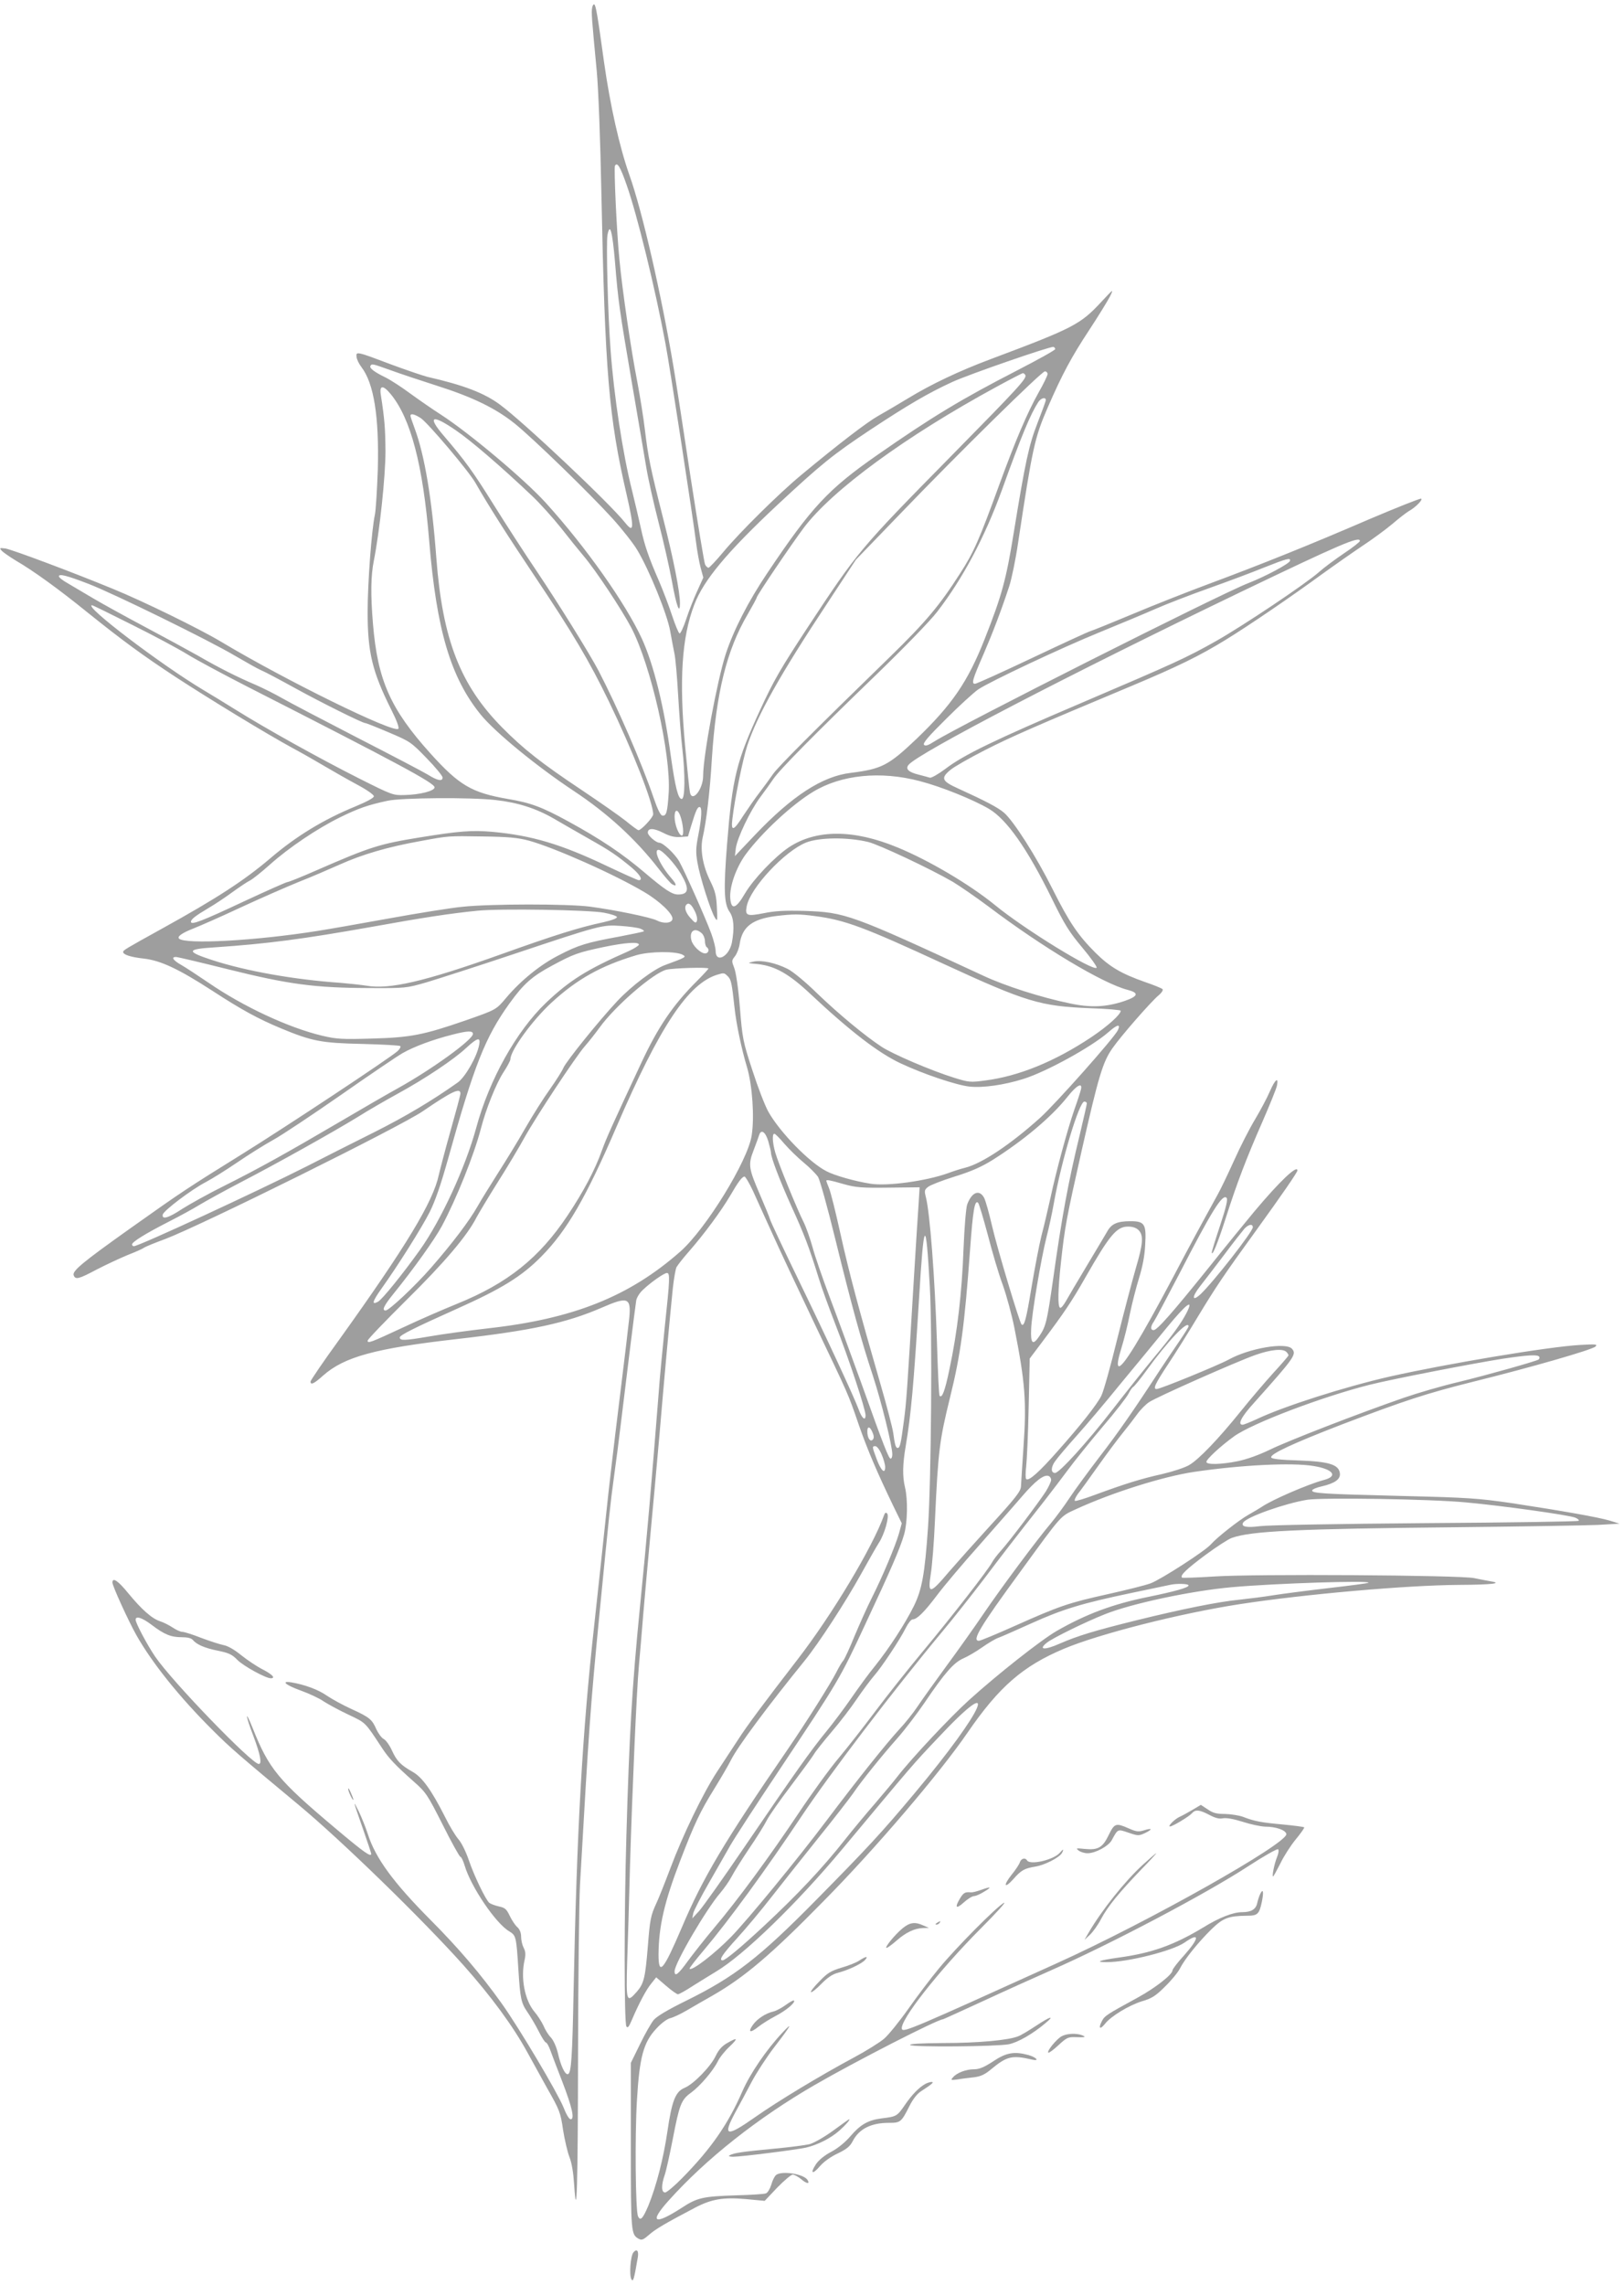 <?xml version="1.0" standalone="no"?>
<!DOCTYPE svg PUBLIC "-//W3C//DTD SVG 20010904//EN"
 "http://www.w3.org/TR/2001/REC-SVG-20010904/DTD/svg10.dtd">
<svg version="1.0" xmlns="http://www.w3.org/2000/svg"
 width="910pt" height="1280pt" viewBox="0 0 910 1280"
 preserveAspectRatio="xMidYMid meet">
<g transform="translate(0,1280) scale(0.1,-0.1)"
fill="#9e9e9e" stroke="none">
<path d="M3318 12756 c-5 -25 -2 -61 26 -356 9 -98 20 -379 26 -690 20 -995
41 -1247 141 -1679 43 -188 42 -221 -7 -160 -85 108 -571 566 -703 663 -88 65
-203 109 -405 155 -27 7 -119 38 -205 70 -193 73 -197 74 -193 42 1 -14 14
-40 28 -58 69 -91 99 -277 91 -573 -4 -113 -11 -226 -16 -251 -19 -87 -41
-386 -41 -547 0 -226 26 -334 132 -546 31 -61 46 -102 40 -108 -26 -26 -633
272 -992 487 -122 73 -436 227 -610 298 -221 91 -562 219 -600 225 -32 4 -34
3 -21 -12 8 -9 44 -34 80 -56 98 -57 238 -158 401 -290 197 -158 307 -239 496
-363 187 -122 505 -316 654 -397 58 -31 141 -79 185 -105 44 -26 123 -71 175
-99 53 -28 95 -57 95 -66 0 -9 -39 -30 -104 -57 -178 -73 -331 -166 -476 -290
-147 -125 -301 -225 -605 -393 -206 -114 -220 -122 -220 -132 0 -15 43 -29
116 -37 95 -11 195 -58 382 -179 169 -110 258 -158 387 -212 174 -72 225 -82
455 -87 113 -3 208 -8 213 -12 4 -4 -3 -17 -15 -28 -40 -37 -625 -424 -873
-578 -298 -185 -335 -209 -625 -415 -273 -194 -326 -239 -317 -263 10 -26 28
-21 130 33 52 27 130 63 173 81 44 17 84 35 90 40 6 5 59 27 119 49 201 76
1317 629 1444 716 164 112 211 134 211 99 0 -8 -25 -101 -55 -207 -30 -106
-59 -218 -66 -248 -32 -151 -182 -399 -560 -926 -88 -121 -159 -226 -159 -232
0 -21 19 -13 70 33 119 106 294 153 750 205 421 48 613 90 810 175 149 65 167
58 156 -58 -4 -39 -29 -250 -56 -467 -27 -217 -61 -507 -75 -645 -14 -137 -44
-410 -65 -605 -67 -604 -98 -1150 -116 -2055 -7 -366 -13 -456 -31 -462 -16
-6 -40 43 -57 118 -9 37 -25 72 -40 88 -14 14 -32 44 -41 66 -10 21 -32 56
-50 77 -55 65 -79 191 -55 292 6 29 5 47 -6 67 -8 16 -14 43 -14 62 0 22 -8
41 -21 53 -12 10 -31 39 -43 64 -18 38 -27 45 -60 52 -22 5 -46 14 -54 20 -21
18 -86 153 -116 242 -15 44 -39 93 -56 113 -17 19 -51 75 -76 126 -76 150
-128 223 -182 253 -68 39 -89 61 -116 120 -13 29 -34 58 -46 64 -12 6 -30 31
-41 54 -24 56 -39 68 -140 114 -48 22 -110 56 -138 75 -48 34 -126 62 -198 74
-62 10 -33 -15 53 -46 47 -17 105 -44 127 -60 23 -15 85 -49 138 -74 101 -48
92 -39 192 -191 36 -54 70 -91 176 -185 68 -60 76 -72 162 -242 49 -98 94
-179 99 -179 5 0 16 -23 24 -50 35 -118 174 -323 249 -367 39 -24 40 -28 52
-218 10 -158 15 -183 50 -234 18 -26 47 -75 64 -109 17 -34 35 -62 40 -62 5 0
17 -21 26 -47 10 -27 39 -104 66 -173 55 -143 70 -210 47 -210 -9 0 -25 27
-41 68 -33 81 -248 444 -346 581 -117 164 -240 308 -398 467 -209 210 -310
348 -352 482 -12 37 -35 94 -51 127 -34 68 -34 67 26 -105 24 -69 44 -129 44
-133 0 -21 -42 9 -201 143 -321 270 -372 332 -464 563 -44 109 -40 70 5 -47
39 -104 49 -156 30 -156 -39 0 -486 462 -581 602 -44 65 -109 187 -109 206 0
23 36 12 90 -29 71 -54 108 -69 168 -69 33 0 54 -5 63 -16 21 -25 66 -45 142
-60 59 -12 78 -21 107 -51 33 -34 159 -103 187 -103 29 0 10 21 -44 49 -32 16
-86 52 -121 80 -38 31 -76 53 -100 57 -20 4 -76 22 -124 40 -48 19 -96 34
-106 34 -11 0 -35 11 -54 24 -20 13 -51 29 -70 35 -47 15 -105 67 -179 157
-57 70 -89 92 -89 60 0 -19 90 -216 134 -294 88 -156 241 -347 428 -533 99
-99 147 -140 480 -417 240 -199 694 -641 924 -898 156 -175 278 -341 359 -489
21 -38 71 -129 111 -201 70 -123 75 -136 89 -233 9 -56 25 -125 36 -153 13
-33 22 -88 26 -152 15 -228 21 -15 22 729 1 429 6 857 11 950 52 906 57 978
110 1525 56 572 59 599 80 755 11 77 29 217 40 310 29 242 79 644 85 681 3 17
20 44 38 60 45 43 119 94 134 94 18 0 17 -32 -12 -302 -13 -128 -29 -294 -34
-368 -40 -507 -66 -813 -106 -1210 -43 -436 -59 -707 -75 -1270 -13 -437 -13
-1050 0 -1070 7 -11 14 -3 30 35 40 94 82 173 110 206 l27 34 56 -48 c30 -26
60 -47 66 -47 6 0 44 21 85 48 41 26 99 61 128 79 155 92 454 382 705 683 405
485 394 473 537 624 360 384 270 169 -130 -309 -184 -220 -264 -306 -549 -595
-320 -325 -458 -432 -732 -567 -100 -49 -162 -86 -180 -107 -14 -17 -49 -78
-77 -136 l-51 -104 0 -466 c0 -489 1 -496 45 -520 16 -9 26 -4 57 23 35 31 85
61 260 153 91 47 156 58 282 47 l106 -10 70 74 c39 40 78 73 87 73 9 0 31 -12
48 -26 30 -26 50 -28 35 -4 -21 34 -145 53 -176 28 -9 -7 -21 -32 -27 -54 -7
-23 -20 -45 -30 -49 -9 -4 -84 -9 -167 -11 -187 -6 -218 -13 -305 -70 -155
-100 -185 -83 -72 42 209 233 499 462 817 646 228 132 689 368 719 368 2 0
105 47 229 104 123 57 294 134 378 171 330 145 869 429 1103 582 88 57 163
100 168 95 5 -5 2 -24 -6 -43 -15 -37 -30 -109 -22 -109 2 0 20 33 40 72 19
40 58 101 87 136 28 34 50 65 47 67 -3 3 -56 10 -119 16 -121 11 -160 18 -224
43 -22 8 -67 15 -100 16 -48 0 -68 5 -98 26 l-38 25 -47 -28 c-26 -15 -58 -33
-72 -39 -27 -12 -69 -54 -54 -54 15 0 109 57 123 74 19 22 42 20 97 -9 34 -18
56 -24 78 -19 20 3 59 -4 110 -20 43 -14 99 -26 125 -27 60 0 115 -19 119 -41
10 -51 -772 -492 -1288 -725 -798 -362 -859 -388 -866 -368 -17 43 204 325
445 567 86 86 143 149 126 140 -43 -24 -267 -250 -362 -365 -45 -54 -123 -157
-173 -228 -50 -71 -111 -146 -135 -167 -24 -21 -101 -69 -172 -107 -188 -101
-422 -242 -553 -334 -161 -113 -183 -108 -109 29 23 41 63 117 90 168 27 51
84 139 127 195 95 123 109 149 46 82 -90 -96 -180 -228 -224 -328 -80 -184
-175 -321 -336 -485 -44 -45 -88 -82 -97 -82 -22 0 -22 42 -2 99 8 23 28 114
45 201 37 192 47 219 101 258 52 38 124 122 151 176 11 23 41 60 66 83 50 48
46 54 -13 20 -28 -16 -47 -36 -64 -71 -28 -60 -124 -159 -175 -180 -51 -21
-71 -72 -96 -243 -22 -151 -62 -307 -107 -417 -31 -73 -45 -88 -58 -59 -14 31
-18 449 -6 648 14 243 37 327 109 403 26 29 60 54 77 58 17 4 58 23 92 43 34
20 100 58 146 84 179 103 327 228 622 529 287 290 651 716 807 944 176 256
309 372 539 469 197 83 648 198 985 250 363 56 935 106 1227 108 192 1 253 9
175 21 -18 3 -58 11 -88 17 -82 17 -1238 24 -1458 9 -96 -6 -176 -9 -179 -6
-12 12 26 48 132 127 61 45 127 88 147 95 108 39 363 51 1263 60 369 4 724 10
790 13 l120 7 -55 17 c-64 19 -261 54 -550 98 -187 27 -240 31 -610 40 -448
11 -513 15 -507 32 2 6 26 16 54 22 73 17 105 40 101 73 -6 49 -60 66 -232 72
-104 3 -151 9 -153 17 -7 19 128 81 392 183 357 136 476 175 740 241 323 80
667 179 685 197 13 13 3 14 -86 9 -178 -10 -745 -105 -1066 -177 -254 -58
-596 -167 -749 -240 -35 -16 -70 -30 -76 -30 -30 0 -8 44 65 124 227 254 238
270 212 301 -33 39 -240 4 -355 -60 -59 -32 -383 -165 -404 -165 -22 0 -9 28
65 140 42 63 117 183 166 265 100 165 141 227 328 485 141 195 230 324 230
334 0 34 -100 -61 -241 -229 -41 -49 -157 -191 -256 -315 -207 -257 -289 -350
-309 -350 -18 0 -18 20 1 47 8 11 71 130 141 264 187 363 244 453 267 430 8
-8 -2 -51 -36 -154 -26 -78 -47 -146 -47 -152 2 -25 33 52 76 185 64 202 120
347 207 545 41 94 78 185 82 203 11 53 -10 37 -39 -30 -15 -35 -52 -105 -83
-157 -31 -51 -84 -155 -118 -231 -34 -75 -75 -161 -92 -191 -96 -174 -161
-294 -245 -454 -187 -353 -292 -525 -311 -506 -7 7 -3 36 16 98 15 48 37 135
48 193 12 58 35 148 51 200 20 64 32 125 35 188 7 116 -3 132 -82 132 -74 0
-107 -14 -131 -58 -12 -20 -63 -107 -115 -193 -52 -86 -104 -175 -117 -198
-13 -23 -27 -39 -32 -36 -14 9 -12 99 5 255 22 200 30 243 116 625 94 415 118
496 172 573 47 68 215 260 259 297 18 15 27 30 22 35 -5 5 -49 23 -99 40 -133
47 -196 84 -276 163 -99 99 -147 170 -242 359 -90 180 -216 378 -271 426 -34
29 -100 64 -258 136 -91 41 -98 58 -42 104 20 17 106 66 192 110 147 75 280
133 825 361 255 107 380 168 526 258 135 83 369 243 536 365 72 52 175 124
230 161 55 36 131 92 169 124 37 32 78 63 90 70 37 20 82 66 69 70 -6 2 -137
-50 -290 -115 -336 -145 -605 -253 -898 -362 -121 -45 -314 -121 -430 -170
-115 -48 -221 -91 -235 -95 -14 -4 -161 -72 -328 -151 -167 -79 -310 -144
-319 -144 -21 0 -13 26 49 168 50 116 98 241 143 378 13 39 36 149 50 245 81
535 92 585 166 757 82 188 132 281 232 433 52 79 104 164 117 189 21 44 20 43
-49 -31 -117 -126 -154 -146 -621 -321 -176 -66 -330 -139 -460 -218 -58 -35
-134 -80 -170 -100 -62 -35 -219 -155 -431 -331 -122 -101 -343 -319 -437
-432 -40 -48 -77 -87 -82 -87 -5 0 -14 8 -19 18 -5 10 -41 229 -81 487 -39
259 -82 538 -96 620 -68 405 -175 873 -248 1077 -55 156 -107 388 -141 628
-37 268 -46 319 -55 325 -4 3 -10 -6 -12 -19z m193 -991 c58 -163 161 -582
218 -890 24 -126 154 -975 171 -1110 6 -49 18 -115 26 -145 l15 -55 -34 -75
c-19 -41 -47 -112 -62 -158 -15 -46 -32 -81 -37 -80 -6 2 -25 49 -43 103 -18
55 -50 138 -70 185 -61 140 -83 204 -104 302 -11 51 -34 147 -50 213 -51 202
-102 534 -120 790 -15 193 -25 595 -17 639 14 72 27 22 42 -150 18 -223 25
-269 94 -674 33 -190 68 -401 80 -470 11 -69 43 -210 70 -315 27 -104 61 -253
75 -330 25 -139 45 -193 45 -123 0 63 -36 247 -94 474 -73 288 -84 345 -102
494 -8 69 -28 193 -44 277 -33 167 -83 507 -99 678 -15 146 -32 516 -25 527
13 21 29 -4 65 -107z m2402 -920 c0 -6 -96 -59 -214 -120 -311 -160 -477 -260
-784 -474 -274 -191 -367 -290 -615 -660 -107 -159 -190 -321 -234 -456 -47
-146 -126 -568 -126 -680 0 -76 -62 -153 -74 -93 -3 13 -15 130 -27 260 -34
368 -19 608 51 790 51 137 184 296 466 560 245 228 310 281 524 423 206 136
322 204 455 265 90 42 553 202 568 197 5 -1 9 -7 10 -12z m-3723 -119 c52 -19
169 -58 260 -87 198 -63 328 -126 435 -212 104 -84 421 -392 548 -532 54 -60
117 -140 138 -176 68 -113 168 -361 184 -452 8 -45 19 -102 24 -127 6 -25 15
-130 21 -235 6 -104 16 -237 23 -295 17 -150 16 -285 -3 -285 -20 0 -36 64
-61 239 -37 275 -96 514 -162 658 -91 198 -314 514 -539 762 -119 131 -430
392 -588 494 -47 30 -123 83 -170 117 -47 35 -110 76 -140 91 -64 31 -92 53
-84 65 8 13 10 12 114 -25z m3680 -21 c0 -8 -22 -54 -50 -103 -63 -112 -130
-269 -221 -518 -111 -305 -142 -377 -220 -497 -114 -178 -190 -269 -393 -467
-433 -421 -628 -617 -654 -655 -15 -22 -48 -67 -73 -100 -26 -33 -67 -93 -93
-132 -56 -89 -71 -93 -62 -19 13 113 58 331 83 409 56 170 186 401 448 797
l161 245 251 260 c326 339 790 795 808 795 8 0 15 -7 15 -15z m-125 -5 c11
-18 -34 -67 -413 -452 -516 -524 -525 -535 -807 -963 -151 -230 -190 -297
-265 -460 -134 -290 -156 -379 -186 -753 -20 -254 -17 -335 14 -379 24 -34 28
-91 13 -173 -16 -79 -91 -117 -91 -46 0 17 -11 60 -24 96 -33 90 -152 356
-181 407 -25 42 -90 103 -111 103 -18 0 -64 40 -64 56 0 27 31 27 85 0 39 -20
64 -26 96 -24 l44 3 18 60 c26 85 35 105 47 105 15 0 12 -60 -7 -157 -14 -72
-15 -96 -5 -154 13 -78 74 -271 98 -309 14 -23 15 -20 11 56 -3 66 -9 92 -36
147 -44 89 -59 179 -43 249 20 87 40 252 51 440 24 368 83 608 201 808 27 47
50 89 50 93 0 11 193 296 264 391 160 212 571 513 1081 790 77 42 143 76 147
76 4 0 10 -5 13 -10z m-3556 -107 c113 -137 181 -397 216 -823 41 -499 120
-765 289 -973 81 -99 313 -289 521 -427 189 -125 346 -269 475 -435 34 -44 68
-84 77 -88 27 -16 25 0 -5 34 -64 74 -102 159 -72 159 20 0 90 -75 125 -134
50 -85 45 -116 -16 -116 -33 0 -73 26 -186 122 -126 107 -247 188 -428 287
-150 82 -213 105 -339 126 -203 35 -273 76 -436 257 -222 247 -294 408 -320
723 -14 168 -12 271 5 356 32 161 65 469 65 612 -1 128 -5 179 -26 315 -9 55
12 57 55 5z m3671 -34 c0 -6 -21 -63 -46 -127 -49 -126 -68 -214 -134 -618
-42 -260 -66 -349 -162 -592 -95 -241 -183 -369 -383 -561 -157 -149 -194
-168 -369 -190 -158 -19 -327 -128 -537 -349 l-111 -117 5 43 c7 57 81 212
137 287 25 33 57 78 72 100 34 52 235 255 577 585 160 155 302 301 342 353
144 186 267 418 363 682 111 308 160 425 204 493 15 23 42 30 42 11z m-3502
-101 c42 -29 270 -298 307 -364 67 -118 180 -296 333 -524 213 -318 305 -474
414 -699 132 -273 248 -568 248 -632 0 -17 -67 -89 -82 -89 -5 0 -36 23 -70
51 -35 28 -147 106 -250 175 -225 150 -324 228 -444 349 -235 238 -334 492
-369 949 -25 335 -66 577 -121 725 -13 35 -24 67 -24 72 0 15 22 10 58 -13z
m196 -68 c84 -57 254 -203 430 -370 43 -41 114 -120 158 -175 43 -55 101 -127
129 -160 68 -80 214 -301 267 -402 110 -212 222 -706 209 -923 -7 -109 -13
-132 -36 -128 -10 2 -27 36 -48 98 -68 199 -203 509 -310 715 -53 100 -224
375 -345 555 -69 102 -178 271 -243 375 -114 183 -159 245 -279 385 -94 110
-66 122 68 30z m5066 -620 c0 -5 -40 -37 -90 -70 -49 -33 -112 -80 -139 -104
-73 -65 -427 -302 -576 -386 -168 -95 -233 -124 -755 -347 -490 -209 -658
-290 -762 -369 -40 -30 -79 -52 -87 -50 -9 3 -37 10 -63 17 -57 14 -76 32 -57
55 54 66 901 506 1859 967 558 268 670 316 670 287z m-392 -112 c-5 -16 -140
-88 -233 -124 -158 -61 -1621 -799 -1758 -886 -36 -23 -51 -28 -59 -20 -9 9
23 46 123 145 74 74 155 148 181 166 68 45 462 231 683 321 105 43 242 100
306 128 63 28 201 81 305 118 104 37 243 89 309 116 126 50 149 56 143 36z
m-6730 -129 c142 -55 678 -318 819 -402 62 -36 127 -73 146 -81 18 -7 103 -52
188 -99 147 -81 380 -197 396 -197 5 0 63 -23 131 -52 120 -51 125 -54 212
-144 50 -51 90 -100 90 -109 0 -23 -28 -18 -84 17 -28 17 -208 111 -399 209
-192 99 -379 197 -417 219 -38 22 -104 55 -147 74 -104 44 -207 96 -328 166
-55 31 -188 103 -295 160 -107 57 -238 129 -290 160 -52 31 -116 69 -142 84
-27 15 -48 32 -48 38 0 16 46 4 168 -43z m241 -228 c119 -59 259 -134 311
-166 52 -32 205 -114 340 -183 852 -434 1045 -538 1045 -562 0 -20 -81 -41
-167 -43 -66 -2 -69 -1 -260 95 -216 109 -515 275 -688 383 -63 39 -144 89
-180 110 -241 144 -676 475 -624 475 4 0 104 -49 223 -109z m4415 -876 c120
-31 298 -103 387 -155 101 -60 215 -222 354 -505 71 -145 97 -186 170 -273 47
-56 83 -107 80 -112 -15 -24 -406 216 -570 351 -141 115 -371 251 -547 323
-246 102 -456 101 -608 0 -80 -54 -199 -179 -246 -259 -50 -86 -77 -94 -82
-26 -5 65 33 172 86 245 90 122 260 280 378 351 158 96 378 118 598 60z
m-2377 -106 c125 -14 228 -47 328 -105 44 -26 132 -76 195 -112 122 -69 154
-91 238 -160 48 -40 67 -72 41 -72 -6 0 -86 36 -177 79 -258 123 -423 172
-644 192 -114 10 -187 4 -403 -31 -229 -37 -280 -53 -580 -184 -82 -36 -156
-66 -163 -66 -7 0 -119 -50 -248 -110 -230 -108 -294 -133 -294 -113 0 14 24
33 100 78 36 21 97 62 135 90 39 28 82 57 97 64 15 8 64 47 110 88 106 95 265
202 393 265 102 50 155 69 267 93 78 17 467 20 605 4z m1034 -86 c17 -46 23
-113 10 -113 -17 0 -41 62 -41 105 0 41 16 46 31 8z m-849 -141 c143 -39 481
-189 649 -289 88 -52 162 -124 157 -151 -4 -23 -49 -27 -86 -8 -35 18 -235 59
-377 78 -125 16 -557 16 -715 -1 -63 -6 -250 -36 -415 -66 -165 -30 -343 -61
-395 -69 -345 -55 -743 -77 -777 -43 -11 12 18 32 82 57 33 13 152 65 263 117
112 52 259 116 325 143 67 26 173 72 236 100 121 54 262 96 446 129 162 30
156 29 350 26 143 -2 196 -7 257 -23z m1903 -8 c61 -15 348 -150 474 -223 38
-23 127 -84 198 -137 306 -231 644 -433 781 -468 66 -17 61 -36 -18 -63 -102
-34 -188 -38 -305 -13 -160 33 -361 97 -485 155 -746 346 -774 355 -1002 363
-112 3 -166 0 -229 -13 -93 -18 -105 -14 -95 38 19 103 213 310 333 358 73 29
232 31 348 3z m-972 -387 c11 -21 16 -45 12 -55 -5 -15 -11 -12 -36 16 -28 31
-37 61 -22 76 13 12 28 0 46 -37z m-509 -9 c38 -7 71 -18 73 -24 2 -7 -26 -18
-74 -29 -137 -29 -277 -73 -581 -182 -424 -151 -620 -196 -748 -174 -32 5 -97
12 -144 16 -262 18 -531 66 -719 127 -150 49 -148 62 13 72 295 20 492 46 881
115 282 51 439 75 590 90 125 13 623 5 709 -11z m1183 -19 c169 -22 275 -62
721 -268 462 -213 541 -237 820 -248 94 -3 172 -10 172 -14 0 -21 -72 -86
-166 -149 -203 -135 -405 -218 -595 -242 -81 -11 -90 -10 -171 15 -129 40
-346 133 -408 174 -93 61 -239 182 -361 299 -65 64 -137 123 -165 137 -68 34
-146 51 -192 41 -36 -8 -36 -8 25 -14 97 -11 175 -55 295 -168 223 -209 381
-330 505 -388 128 -60 312 -122 386 -130 75 -8 194 9 302 43 128 40 381 179
475 261 51 45 71 49 54 12 -18 -40 -351 -415 -437 -492 -166 -149 -324 -254
-417 -278 -25 -6 -69 -20 -98 -31 -122 -44 -341 -74 -434 -59 -85 13 -202 46
-247 70 -96 49 -261 218 -326 334 -19 34 -59 138 -89 231 -53 162 -56 178 -70
351 -9 111 -22 198 -32 223 -15 39 -15 41 5 66 11 15 23 46 26 70 15 94 70
137 201 154 98 12 132 12 221 0z m-980 -70 c14 -5 23 -12 21 -15 -3 -3 -66
-16 -139 -30 -180 -33 -228 -47 -339 -105 -102 -52 -211 -140 -293 -237 -57
-68 -56 -67 -227 -127 -237 -82 -309 -96 -525 -102 -171 -5 -199 -3 -280 16
-189 45 -443 164 -634 295 -59 40 -127 85 -153 100 -48 27 -61 46 -32 46 9 0
140 -31 292 -69 338 -84 485 -104 787 -105 209 -1 210 -1 325 32 63 19 282 89
485 157 491 164 500 166 603 159 46 -3 95 -10 109 -15z m345 -26 c10 -9 18
-29 18 -44 0 -15 5 -31 10 -34 17 -11 11 -35 -9 -35 -25 0 -69 42 -77 74 -13
52 19 74 58 39z m-352 -64 c0 -5 -26 -22 -57 -36 -234 -103 -330 -163 -464
-290 -165 -158 -317 -429 -390 -698 -61 -224 -196 -517 -316 -686 -95 -133
-211 -277 -235 -290 -37 -20 -32 1 20 74 90 126 224 338 269 427 30 59 62 150
104 300 146 524 208 681 344 870 80 111 127 152 241 213 119 64 142 72 288
103 121 25 196 30 196 13z m246 -57 c21 -12 18 -14 -99 -57 -64 -23 -187 -116
-268 -202 -103 -110 -286 -337 -302 -374 -8 -19 -42 -72 -75 -119 -34 -47 -96
-145 -138 -218 -42 -74 -111 -186 -152 -250 -41 -65 -93 -148 -115 -187 -48
-85 -145 -212 -262 -346 -91 -104 -235 -239 -254 -239 -23 0 -10 27 45 95 112
138 230 304 269 376 83 155 182 402 220 549 28 108 85 251 126 314 22 33 39
66 39 73 0 49 122 217 229 316 144 133 279 208 477 267 75 22 223 23 260 2z
m144 -77 c0 -2 -30 -35 -67 -72 -133 -133 -216 -256 -309 -455 -161 -345 -195
-419 -221 -491 -39 -110 -104 -232 -192 -364 -160 -240 -337 -381 -621 -496
-74 -30 -208 -88 -297 -130 -187 -87 -203 -93 -203 -76 0 7 98 109 218 228
212 209 342 362 393 464 12 22 65 111 119 197 54 85 120 196 148 247 66 119
288 455 339 513 22 25 59 72 83 105 88 122 303 307 375 324 41 9 235 15 235 6z
m109 -44 c18 -18 22 -38 37 -176 9 -86 39 -231 70 -333 30 -102 42 -279 26
-382 -22 -143 -257 -524 -400 -650 -286 -252 -600 -377 -1077 -430 -104 -12
-254 -32 -333 -46 -135 -23 -162 -24 -162 -5 0 13 85 55 317 159 255 114 367
183 478 296 141 143 249 328 420 726 242 561 401 801 565 851 37 11 38 11 59
-10z m-1429 -322 c0 -32 -229 -198 -420 -304 -58 -32 -203 -116 -322 -186
-300 -176 -456 -263 -648 -359 -91 -45 -198 -105 -239 -131 -77 -51 -115 -62
-109 -32 4 22 162 141 241 182 34 18 113 67 176 110 63 43 154 100 203 127 49
27 220 141 381 253 160 112 314 216 342 232 67 38 170 76 280 104 85 22 115
23 115 4z m35 -61 c-12 -66 -78 -181 -120 -211 -147 -104 -296 -192 -465 -277
-107 -53 -278 -140 -380 -192 -281 -142 -942 -448 -970 -448 -6 0 -10 5 -10
10 0 14 74 60 205 127 61 31 138 73 172 94 35 21 138 78 230 126 203 105 521
283 658 367 55 35 156 93 225 131 150 82 314 191 384 257 62 57 80 61 71 16z
m3372 -250 c-3 -13 -19 -63 -37 -113 -39 -113 -102 -345 -134 -495 -14 -63
-36 -158 -50 -210 -13 -52 -38 -183 -56 -290 -30 -183 -41 -222 -56 -208 -12
13 -137 429 -165 551 -16 70 -36 141 -44 157 -26 50 -69 34 -95 -35 -7 -17
-16 -128 -21 -250 -9 -247 -35 -468 -78 -670 -26 -126 -42 -168 -56 -153 -4 3
-10 140 -15 304 -12 363 -39 719 -62 809 -9 35 -8 41 12 57 12 10 79 36 149
58 94 29 150 54 213 93 174 110 329 240 419 353 52 66 86 84 76 42z m33 -78
c0 -6 -18 -84 -39 -173 -65 -267 -101 -462 -150 -812 -34 -237 -40 -263 -76
-317 -37 -56 -51 -45 -47 38 3 85 56 397 87 519 13 50 31 133 40 185 42 237
142 570 171 570 8 0 14 -5 14 -10z m-1785 -212 c8 -28 15 -57 15 -63 0 -28 47
-151 114 -300 74 -162 101 -234 154 -405 16 -53 58 -167 92 -255 76 -194 170
-477 170 -512 0 -35 -21 -17 -39 34 -25 68 -179 400 -336 723 -84 173 -156
326 -160 340 -4 14 -29 75 -55 135 -65 150 -69 171 -37 253 14 37 28 75 31 85
11 34 35 18 51 -35z m90 -14 c27 -31 76 -79 109 -106 34 -28 69 -64 80 -80 10
-16 53 -171 96 -346 95 -386 146 -570 211 -767 48 -147 109 -393 109 -441 0
-13 -4 -24 -9 -24 -11 0 -38 68 -169 435 -56 154 -133 365 -173 470 -39 104
-83 230 -96 280 -14 49 -36 112 -50 140 -36 71 -142 330 -159 390 -16 57 -18
105 -5 105 5 0 30 -25 56 -56z m-175 -266 c21 -46 69 -153 108 -238 38 -85
143 -308 232 -495 198 -415 191 -397 252 -575 49 -141 103 -267 195 -458 l46
-94 -16 -58 c-20 -69 -91 -239 -153 -362 -25 -49 -67 -144 -95 -210 -27 -67
-56 -129 -63 -138 -8 -8 -26 -39 -40 -67 -32 -63 -166 -276 -270 -428 -359
-523 -477 -721 -596 -1002 -103 -241 -130 -273 -130 -150 1 158 33 295 121
524 81 211 113 278 192 405 37 60 79 132 93 160 38 76 204 299 414 558 77 95
227 325 315 484 42 76 87 155 100 175 32 49 60 150 46 164 -7 7 -12 5 -17 -9
-64 -179 -291 -558 -486 -810 -189 -245 -281 -368 -333 -449 -32 -49 -85 -130
-118 -180 -77 -118 -191 -353 -261 -540 -31 -82 -66 -170 -78 -195 -32 -69
-36 -91 -48 -243 -14 -173 -22 -207 -61 -252 -58 -66 -61 -58 -55 158 4 105
11 350 16 542 13 428 37 983 50 1125 5 58 17 191 25 295 9 105 27 305 40 445
13 140 36 388 50 550 26 310 58 657 75 823 6 54 15 108 21 120 7 12 38 52 70
88 84 96 180 226 230 311 47 81 68 108 81 108 5 0 27 -37 48 -82z m507 40 c68
-19 100 -22 252 -20 l174 2 -6 -98 c-4 -53 -16 -245 -27 -427 -37 -621 -41
-680 -56 -790 -16 -121 -21 -145 -34 -145 -11 0 -16 19 -25 85 -4 28 -36 151
-72 275 -117 405 -173 612 -223 837 -27 123 -56 239 -65 259 -8 20 -15 38 -15
40 0 8 21 4 97 -18z m808 -284 c24 -93 61 -220 84 -281 22 -62 51 -170 65
-240 60 -303 69 -413 51 -668 -7 -110 -14 -209 -14 -219 0 -28 -30 -66 -182
-232 -75 -82 -174 -193 -220 -246 -109 -129 -122 -131 -103 -11 7 43 18 177
23 298 18 391 25 446 85 690 59 238 81 402 112 829 16 220 26 278 45 259 5 -5
29 -86 54 -179z m1485 42 c0 -25 -222 -308 -293 -375 -48 -44 -50 -16 -3 44
26 33 88 114 138 180 49 66 100 130 111 143 23 25 47 29 47 8z m-640 -16 c29
-29 25 -77 -16 -215 -19 -66 -66 -244 -104 -396 -37 -152 -77 -294 -89 -317
-25 -50 -115 -164 -243 -308 -104 -118 -164 -172 -178 -158 -4 5 -4 36 0 69 4
33 11 183 14 333 l6 273 73 97 c120 160 161 220 240 359 135 236 174 283 238
283 26 0 46 -7 59 -20z m-1170 -314 c15 -255 8 -1094 -10 -1351 -18 -262 -34
-348 -79 -440 -49 -99 -138 -236 -217 -335 -34 -41 -93 -122 -133 -180 -40
-58 -103 -142 -140 -187 -86 -105 -173 -227 -452 -637 -123 -181 -241 -347
-262 -370 l-38 -41 6 30 c4 16 43 92 88 170 44 77 97 169 117 205 20 36 144
227 276 425 333 500 340 511 480 812 149 318 196 427 220 508 19 67 22 195 5
265 -15 62 -13 130 4 230 30 177 45 345 75 829 27 448 38 460 60 67z m1439
-149 c-30 -58 -77 -124 -184 -252 -50 -60 -154 -191 -231 -290 -140 -181 -298
-355 -322 -355 -24 0 -24 31 -1 64 13 19 67 83 120 142 54 60 164 190 245 290
82 99 200 242 262 318 111 135 153 166 111 83z m11 -76 c0 -4 -23 -41 -51 -82
-28 -41 -76 -112 -107 -159 -155 -238 -239 -358 -341 -490 -61 -80 -137 -183
-168 -230 -31 -47 -78 -110 -103 -140 -78 -92 -280 -363 -377 -506 -51 -75
-146 -209 -211 -297 -65 -89 -138 -191 -162 -227 -24 -36 -69 -92 -100 -125
-75 -82 -226 -270 -407 -510 -168 -223 -442 -556 -536 -653 -93 -95 -220 -193
-233 -179 -3 2 33 49 79 103 141 167 351 455 547 749 160 240 517 708 789
1035 62 74 165 205 230 290 111 147 167 220 341 441 41 53 103 134 137 180 34
46 120 153 191 237 72 84 137 168 146 187 9 18 21 35 26 37 5 2 38 42 72 89
122 169 238 290 238 250z m548 -143 c7 -7 12 -15 12 -19 0 -4 -39 -49 -86
-100 -47 -52 -129 -148 -182 -214 -124 -154 -235 -270 -289 -301 -23 -14 -91
-36 -150 -50 -118 -26 -210 -55 -376 -116 -59 -22 -111 -38 -114 -34 -4 3 4
21 17 39 14 17 65 88 114 157 49 69 111 152 138 185 27 33 63 80 81 105 18 25
47 54 65 66 40 28 492 228 597 265 85 30 153 37 173 17z m1417 -27 c3 -5 1
-12 -4 -16 -20 -11 -289 -87 -450 -126 -90 -21 -227 -61 -305 -88 -246 -85
-647 -240 -751 -291 -62 -30 -130 -54 -179 -64 -93 -19 -176 -21 -176 -4 0 15
80 89 155 143 101 73 494 222 760 289 127 32 586 121 747 146 141 21 194 24
203 11z m-3734 -429 c7 -17 6 -29 -1 -36 -14 -14 -30 10 -30 47 0 33 17 27 31
-11z m49 -118 c11 -25 20 -57 20 -71 0 -42 -23 -21 -47 43 -27 72 -27 74 -8
74 9 0 24 -20 35 -46z m2420 -65 c112 -18 140 -58 56 -79 -86 -23 -288 -110
-346 -150 -14 -9 -47 -29 -74 -44 -52 -29 -177 -127 -211 -166 -32 -37 -279
-196 -337 -218 -29 -11 -138 -38 -241 -61 -221 -49 -270 -66 -519 -177 -103
-46 -194 -84 -203 -84 -40 0 4 75 231 385 238 327 224 311 313 352 202 93 488
183 662 209 265 39 549 53 669 33z m-1470 -78 c0 -9 -14 -39 -30 -65 -41 -63
-205 -281 -251 -331 -20 -22 -42 -51 -49 -64 -22 -43 -232 -312 -387 -498 -84
-101 -204 -252 -266 -335 -63 -84 -155 -202 -206 -263 -51 -60 -153 -201 -227
-312 -161 -241 -341 -486 -473 -642 -53 -63 -118 -146 -146 -184 -54 -75 -75
-92 -75 -58 0 45 180 352 258 441 21 25 49 65 62 90 13 25 56 94 97 155 41 60
86 132 100 160 14 27 74 113 133 190 58 77 116 156 128 175 11 20 58 78 102
130 45 52 109 136 142 185 34 50 77 107 95 128 41 46 146 203 179 270 13 26
30 47 38 47 24 0 64 39 135 133 38 51 145 178 238 282 92 105 201 228 241 275
74 86 122 123 148 113 8 -3 14 -13 14 -22z m2325 -126 c199 -18 571 -70 611
-85 15 -6 24 -14 20 -18 -4 -4 -391 -10 -859 -13 -500 -4 -883 -11 -927 -17
-75 -10 -108 -3 -94 20 20 32 236 108 360 128 88 13 692 4 889 -15z m-547
-450 c-3 -3 -103 -16 -224 -30 -120 -14 -259 -32 -309 -40 -49 -8 -135 -19
-191 -25 -116 -11 -324 -53 -579 -116 -234 -58 -329 -87 -427 -130 -86 -38
-123 -35 -71 6 33 26 216 116 325 159 150 60 485 131 709 151 244 22 782 39
767 25z m-1008 -15 c0 -12 -74 -33 -225 -64 -202 -41 -350 -97 -514 -191 -87
-50 -333 -244 -491 -387 -105 -95 -321 -325 -401 -428 -23 -30 -82 -100 -129
-155 -48 -55 -121 -143 -163 -196 -125 -159 -270 -313 -456 -486 -131 -122
-217 -193 -232 -193 -23 0 -2 33 82 125 50 55 137 159 192 230 56 72 174 220
262 330 89 110 176 223 195 250 45 67 162 212 249 310 39 44 108 134 153 200
112 166 163 223 215 246 24 10 72 38 106 62 34 24 76 49 92 54 17 6 100 43
187 82 173 78 281 111 563 170 105 22 199 42 210 44 39 9 105 7 105 -3z"/>
<path d="M1951 2780 c0 -14 28 -72 29 -59 0 4 -7 22 -15 40 -8 19 -14 27 -14
19z"/>
<path d="M6213 2523 c-34 -71 -59 -86 -133 -79 -50 5 -53 5 -36 -9 11 -8 33
-15 50 -15 44 0 116 39 135 72 36 66 33 64 95 43 53 -18 57 -18 92 -2 45 22
41 30 -7 15 -30 -9 -43 -7 -84 11 -72 32 -80 29 -112 -36z"/>
<path d="M5939 2423 c-34 -40 -167 -71 -184 -43 -10 17 -33 11 -40 -10 -3 -11
-24 -43 -47 -71 -49 -62 -40 -80 11 -23 43 49 61 59 121 69 53 8 137 51 151
77 12 23 6 23 -12 1z"/>
<path d="M6402 2354 c-99 -91 -228 -252 -302 -379 l-23 -40 31 29 c16 15 45
55 62 88 37 70 102 149 224 276 49 50 87 92 85 92 -3 0 -37 -30 -77 -66z"/>
<path d="M5495 2214 c-22 -8 -46 -14 -55 -13 -32 3 -41 -2 -60 -33 -32 -53
-23 -63 20 -24 22 20 48 36 58 36 9 0 35 11 57 25 45 27 39 30 -20 9z"/>
<path d="M7062 2193 c-5 -10 -13 -33 -17 -51 -7 -36 -34 -52 -84 -52 -51 0
-127 -29 -221 -87 -161 -97 -286 -142 -469 -167 -113 -16 -139 -26 -69 -26
118 0 368 63 436 110 86 60 84 26 -3 -72 -36 -39 -65 -77 -65 -84 0 -23 -97
-99 -196 -153 -174 -95 -184 -101 -200 -132 -21 -41 -10 -49 18 -14 33 42 133
103 207 126 55 16 77 30 129 82 35 34 73 80 84 102 27 53 102 146 176 219 65
63 95 75 198 76 61 0 70 8 85 79 11 55 7 76 -9 44z"/>
<path d="M5250 2030 c-9 -6 -10 -10 -3 -10 6 0 15 5 18 10 8 12 4 12 -15 0z"/>
<path d="M5058 2000 c-43 -35 -104 -110 -90 -110 5 0 30 18 55 40 52 46 102
70 149 71 l33 1 -30 13 c-47 22 -77 18 -117 -15z"/>
<path d="M4815 1819 c-16 -11 -61 -29 -100 -40 -59 -18 -78 -29 -123 -76 -30
-30 -51 -57 -48 -61 4 -3 30 17 58 46 35 36 64 55 92 62 58 15 133 50 153 72
21 23 6 22 -32 -3z"/>
<path d="M4404 1571 c-22 -16 -53 -33 -69 -37 -44 -10 -92 -41 -116 -75 -30
-42 -16 -48 29 -12 21 17 65 44 97 61 57 29 114 76 104 87 -3 3 -23 -8 -45
-24z"/>
<path d="M5806 1454 c-38 -25 -82 -52 -100 -59 -53 -22 -222 -38 -423 -38
-130 -1 -189 -5 -183 -11 13 -13 480 -9 552 4 51 10 135 58 208 120 53 44 24
36 -54 -16z"/>
<path d="M5949 1395 c-29 -16 -84 -83 -75 -92 3 -3 28 15 56 41 45 42 55 47
93 46 57 -2 66 0 42 10 -31 13 -87 11 -116 -5z"/>
<path d="M5566 1255 c-52 -34 -79 -45 -108 -45 -45 0 -97 -20 -118 -45 -14
-16 -12 -17 25 -12 22 4 63 9 91 12 40 5 62 15 100 47 87 72 117 78 228 52 43
-10 24 13 -22 26 -78 21 -123 14 -196 -35z"/>
<path d="M5185 1128 c-35 -19 -76 -61 -116 -120 -42 -61 -46 -63 -129 -73 -76
-10 -118 -34 -174 -99 -29 -34 -70 -68 -108 -88 -38 -20 -70 -46 -86 -70 -35
-53 -19 -60 23 -10 22 25 61 53 100 71 51 25 68 39 84 70 35 67 102 101 201
101 66 0 70 3 116 94 19 38 43 69 65 83 62 40 75 52 59 52 -8 0 -24 -5 -35
-11z"/>
<path d="M4668 866 c-48 -35 -106 -68 -130 -75 -24 -6 -115 -18 -203 -26 -180
-17 -223 -24 -245 -36 -11 -6 -5 -8 17 -9 45 0 347 38 408 51 66 15 141 53
190 97 35 31 62 63 53 62 -2 0 -42 -29 -90 -64z"/>
<path d="M3549 184 c-16 -20 -24 -126 -11 -150 10 -18 15 0 36 123 6 37 -6 50
-25 27z"/>
</g>
</svg>
